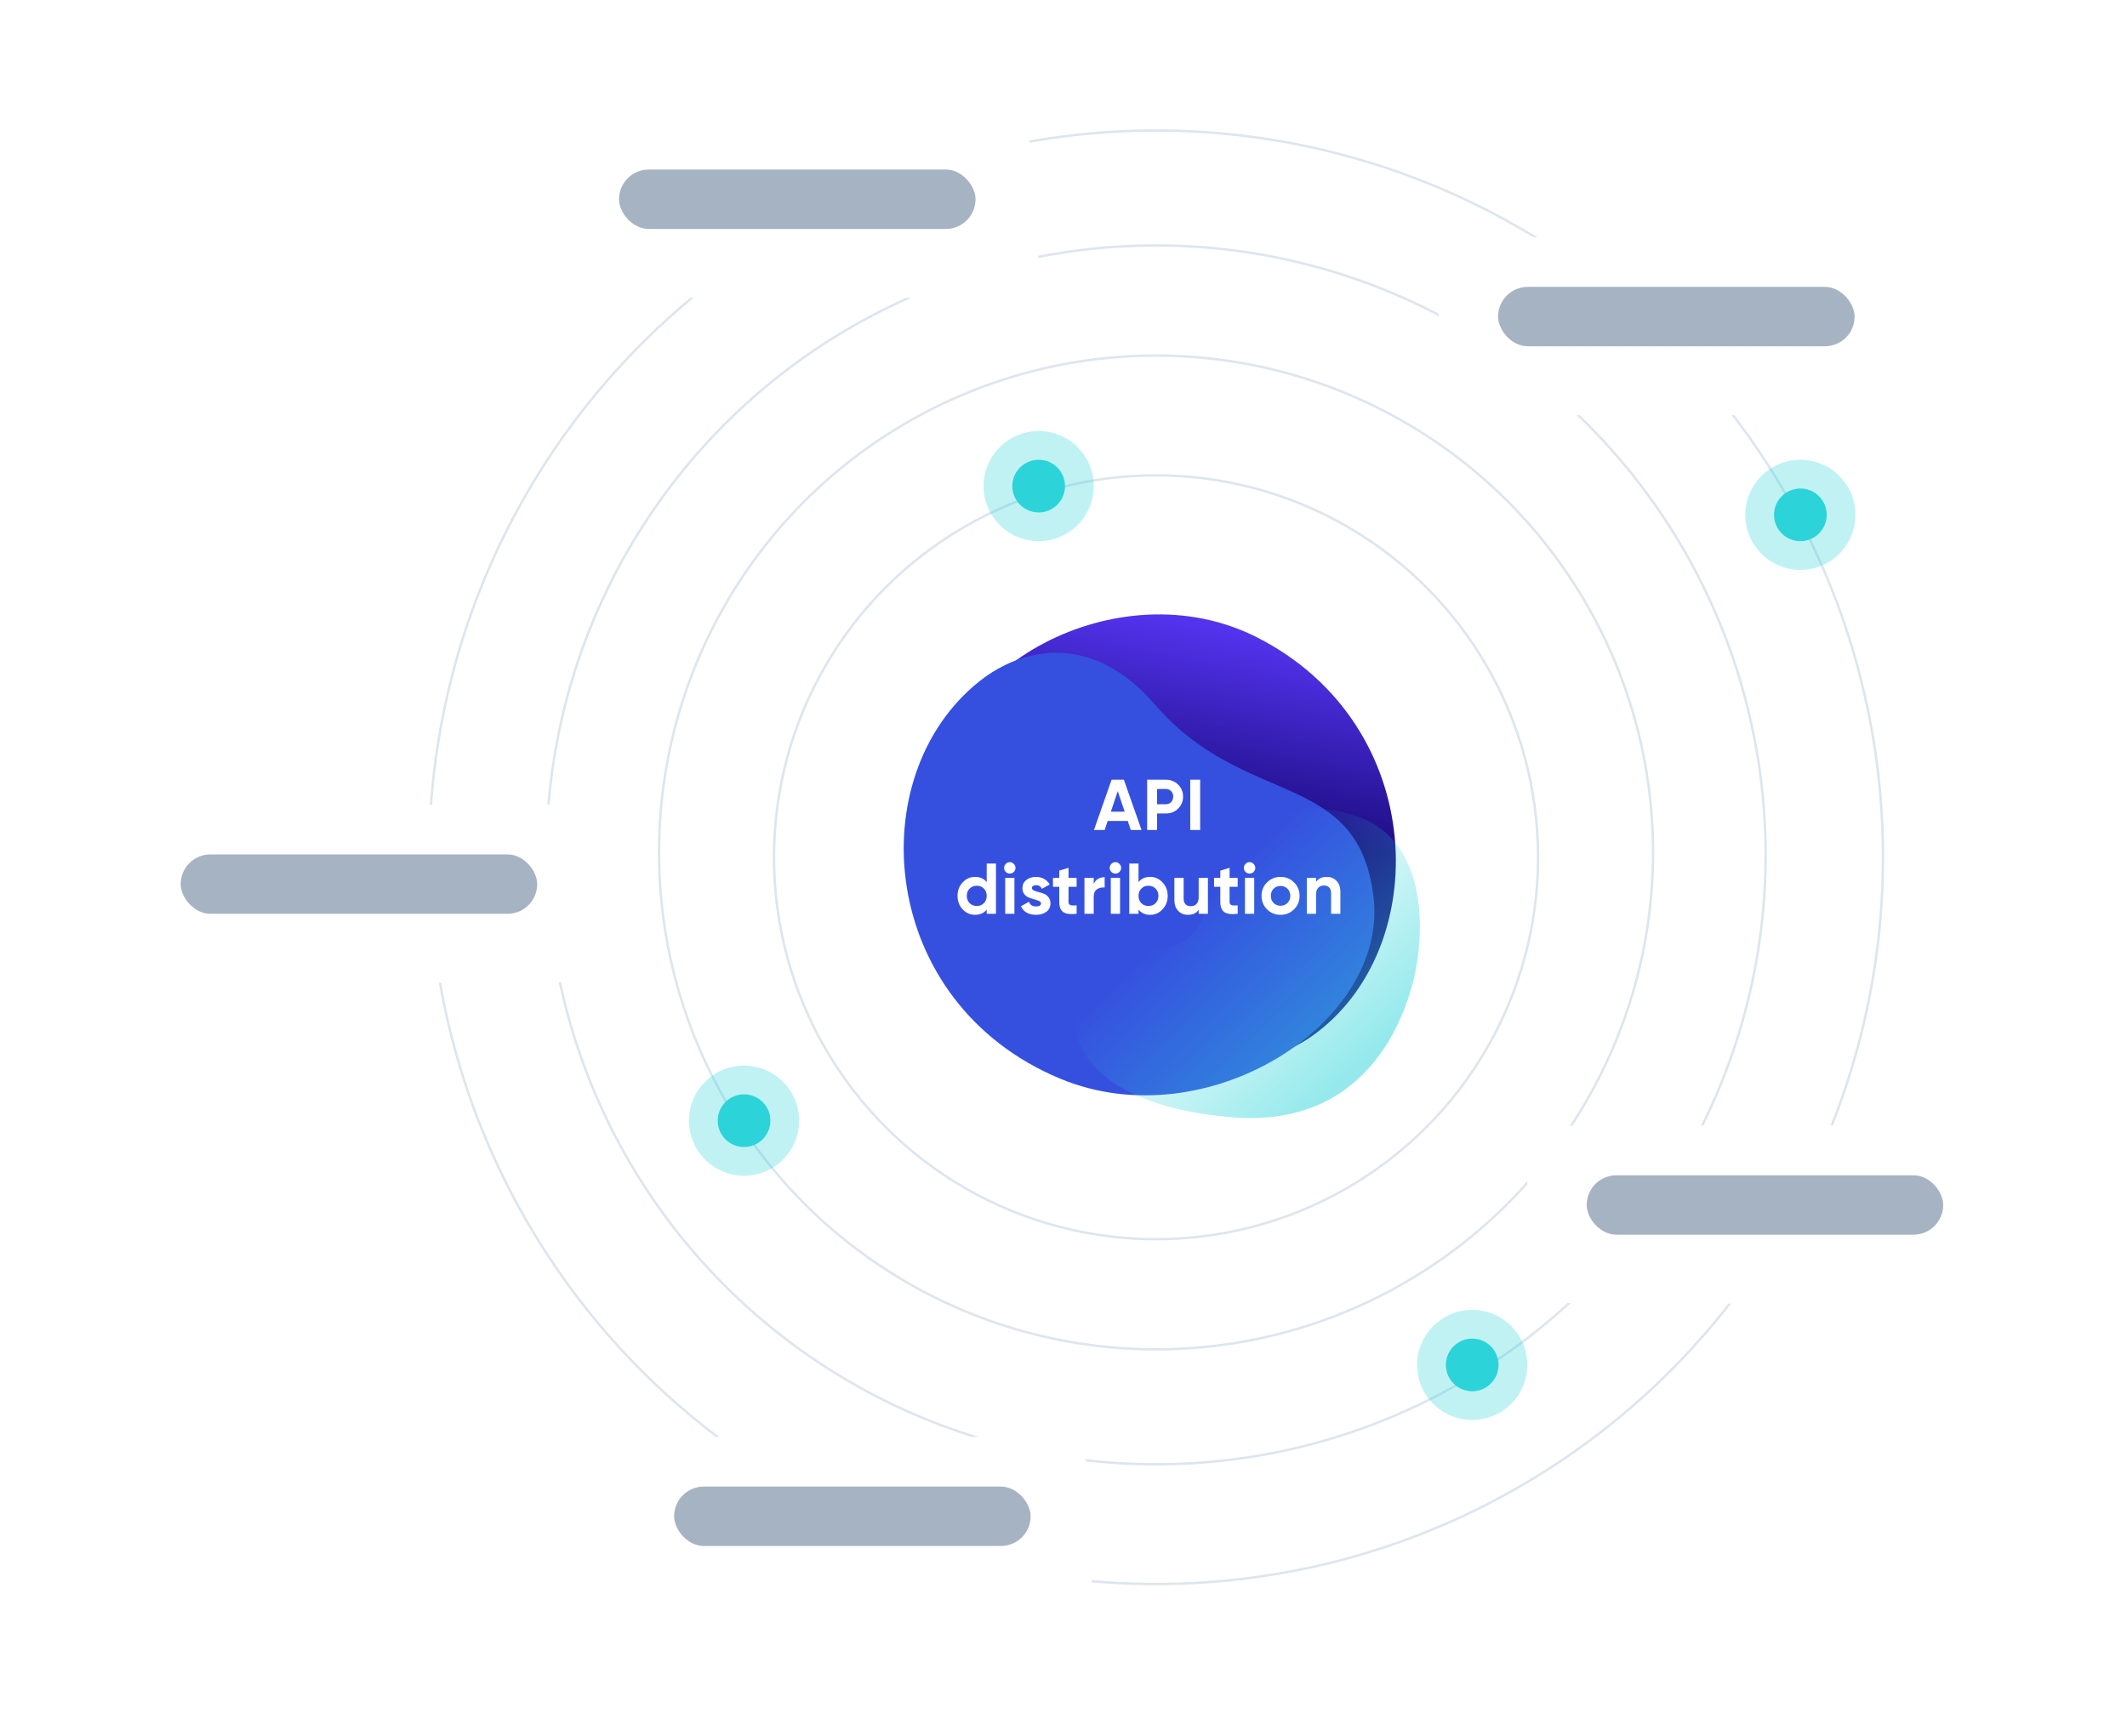 <?xml version="1.0" encoding="UTF-8"?> <svg xmlns="http://www.w3.org/2000/svg" width="888" height="725" viewBox="0 0 888 725" fill="none"> <path d="M393.115 332.825C396.569 385.83 443.28 372.518 477.153 418.086C500.689 449.748 529.331 445.686 547.764 432.664C598.533 396.797 596.709 302.631 524.732 266.136C466.733 236.728 389.66 279.82 393.115 332.825Z" fill="url(#paint0_linear_103_723)"></path> <g filter="url(#filter0_d_103_723)"> <path d="M576.397 377.141C569.672 324.054 522.609 340.708 485.162 297.227C459.142 267.014 430.038 273.101 411.933 287.489C362.067 327.119 369.596 421.732 445.542 453.425C506.739 478.964 583.123 430.228 576.397 377.141Z" fill="#3550DF"></path> </g> <path d="M514.545 357.746C528.351 339.914 541.44 333.068 565.247 340.486C597.716 350.603 594.231 392.39 590.275 408.646C586.577 423.844 571.325 472.026 512.859 466.47C450.072 460.503 446.971 430.393 448.567 419.93C451.374 401.527 465.559 401.511 487.238 395.937C505.847 391.152 502.515 373.284 514.545 357.746Z" fill="url(#paint1_linear_103_723)" fill-opacity="0.5"></path> <path d="M472.08 346.612L470.82 342.832H462.45L461.19 346.612H456.72L464.07 325.612H469.2L476.58 346.612H472.08ZM463.77 338.962H469.53L466.65 330.382L463.77 338.962ZM486.749 325.612C488.769 325.612 490.469 326.292 491.849 327.652C493.229 329.012 493.919 330.682 493.919 332.662C493.919 334.642 493.229 336.312 491.849 337.672C490.469 339.032 488.769 339.712 486.749 339.712H483.059V346.612H478.919V325.612H486.749ZM486.749 335.842C487.629 335.842 488.359 335.542 488.939 334.942C489.519 334.322 489.809 333.562 489.809 332.662C489.809 331.742 489.519 330.982 488.939 330.382C488.359 329.782 487.629 329.482 486.749 329.482H483.059V335.842H486.749ZM496.914 325.612H501.054V346.612H496.914V325.612ZM411.939 360.612H415.809V381.612H411.939V379.842C410.799 381.302 409.179 382.032 407.079 382.032C405.059 382.032 403.329 381.272 401.889 379.752C400.469 378.212 399.759 376.332 399.759 374.112C399.759 371.892 400.469 370.022 401.889 368.502C403.329 366.962 405.059 366.192 407.079 366.192C409.179 366.192 410.799 366.922 411.939 368.382V360.612ZM404.799 377.172C405.599 377.952 406.599 378.342 407.799 378.342C408.999 378.342 409.989 377.952 410.769 377.172C411.549 376.372 411.939 375.352 411.939 374.112C411.939 372.872 411.549 371.862 410.769 371.082C409.989 370.282 408.999 369.882 407.799 369.882C406.599 369.882 405.599 370.282 404.799 371.082C404.019 371.862 403.629 372.872 403.629 374.112C403.629 375.352 404.019 376.372 404.799 377.172ZM421.568 364.812C420.928 364.812 420.368 364.582 419.888 364.122C419.428 363.642 419.198 363.082 419.198 362.442C419.198 361.802 419.428 361.242 419.888 360.762C420.368 360.282 420.928 360.042 421.568 360.042C422.228 360.042 422.788 360.282 423.248 360.762C423.728 361.242 423.968 361.802 423.968 362.442C423.968 363.082 423.728 363.642 423.248 364.122C422.788 364.582 422.228 364.812 421.568 364.812ZM419.648 381.612V366.612H423.518V381.612H419.648ZM430.813 370.872C430.813 371.272 431.073 371.602 431.593 371.862C432.133 372.102 432.783 372.322 433.543 372.522C434.303 372.702 435.063 372.942 435.823 373.242C436.583 373.522 437.223 374.002 437.743 374.682C438.283 375.362 438.553 376.212 438.553 377.232C438.553 378.772 437.973 379.962 436.813 380.802C435.673 381.622 434.243 382.032 432.523 382.032C429.443 382.032 427.343 380.842 426.223 378.462L429.583 376.572C430.023 377.872 431.003 378.522 432.523 378.522C433.903 378.522 434.593 378.092 434.593 377.232C434.593 376.832 434.323 376.512 433.783 376.272C433.263 376.012 432.623 375.782 431.863 375.582C431.103 375.382 430.343 375.132 429.583 374.832C428.823 374.532 428.173 374.062 427.633 373.422C427.113 372.762 426.853 371.942 426.853 370.962C426.853 369.482 427.393 368.322 428.473 367.482C429.573 366.622 430.933 366.192 432.553 366.192C433.773 366.192 434.883 366.472 435.883 367.032C436.883 367.572 437.673 368.352 438.253 369.372L434.953 371.172C434.473 370.152 433.673 369.642 432.553 369.642C432.053 369.642 431.633 369.752 431.293 369.972C430.973 370.192 430.813 370.492 430.813 370.872ZM449.483 370.332H446.093V376.572C446.093 377.092 446.223 377.472 446.483 377.712C446.743 377.952 447.123 378.092 447.623 378.132C448.123 378.152 448.743 378.142 449.483 378.102V381.612C446.823 381.912 444.943 381.662 443.843 380.862C442.763 380.062 442.223 378.632 442.223 376.572V370.332H439.613V366.612H442.223V363.582L446.093 362.412V366.612H449.483V370.332ZM456.616 369.192C456.976 368.232 457.566 367.512 458.386 367.032C459.226 366.552 460.156 366.312 461.176 366.312V370.632C459.996 370.492 458.936 370.732 457.996 371.352C457.076 371.972 456.616 373.002 456.616 374.442V381.612H452.746V366.612H456.616V369.192ZM465.659 364.812C465.019 364.812 464.459 364.582 463.979 364.122C463.519 363.642 463.289 363.082 463.289 362.442C463.289 361.802 463.519 361.242 463.979 360.762C464.459 360.282 465.019 360.042 465.659 360.042C466.319 360.042 466.879 360.282 467.339 360.762C467.819 361.242 468.059 361.802 468.059 362.442C468.059 363.082 467.819 363.642 467.339 364.122C466.879 364.582 466.319 364.812 465.659 364.812ZM463.739 381.612V366.612H467.609V381.612H463.739ZM480.181 366.192C482.201 366.192 483.921 366.962 485.341 368.502C486.781 370.022 487.501 371.892 487.501 374.112C487.501 376.332 486.781 378.212 485.341 379.752C483.921 381.272 482.201 382.032 480.181 382.032C478.081 382.032 476.461 381.302 475.321 379.842V381.612H471.451V360.612H475.321V368.382C476.461 366.922 478.081 366.192 480.181 366.192ZM476.491 377.172C477.271 377.952 478.261 378.342 479.461 378.342C480.661 378.342 481.651 377.952 482.431 377.172C483.231 376.372 483.631 375.352 483.631 374.112C483.631 372.872 483.231 371.862 482.431 371.082C481.651 370.282 480.661 369.882 479.461 369.882C478.261 369.882 477.271 370.282 476.491 371.082C475.711 371.862 475.321 372.872 475.321 374.112C475.321 375.352 475.711 376.372 476.491 377.172ZM500.43 366.612H504.3V381.612H500.43V379.932C499.49 381.332 498 382.032 495.96 382.032C494.32 382.032 492.96 381.482 491.88 380.382C490.82 379.282 490.29 377.762 490.29 375.822V366.612H494.16V375.342C494.16 376.342 494.43 377.112 494.97 377.652C495.51 378.172 496.23 378.432 497.13 378.432C498.13 378.432 498.93 378.122 499.53 377.502C500.13 376.882 500.43 375.952 500.43 374.712V366.612ZM516.725 370.332H513.335V376.572C513.335 377.092 513.465 377.472 513.725 377.712C513.985 377.952 514.365 378.092 514.865 378.132C515.365 378.152 515.985 378.142 516.725 378.102V381.612C514.065 381.912 512.185 381.662 511.085 380.862C510.005 380.062 509.465 378.632 509.465 376.572V370.332H506.855V366.612H509.465V363.582L513.335 362.412V366.612H516.725V370.332ZM521.673 364.812C521.033 364.812 520.473 364.582 519.993 364.122C519.533 363.642 519.303 363.082 519.303 362.442C519.303 361.802 519.533 361.242 519.993 360.762C520.473 360.282 521.033 360.042 521.673 360.042C522.333 360.042 522.893 360.282 523.353 360.762C523.833 361.242 524.073 361.802 524.073 362.442C524.073 363.082 523.833 363.642 523.353 364.122C522.893 364.582 522.333 364.812 521.673 364.812ZM519.753 381.612V366.612H523.623V381.612H519.753ZM540.246 379.752C538.706 381.272 536.826 382.032 534.606 382.032C532.386 382.032 530.506 381.272 528.966 379.752C527.446 378.212 526.686 376.332 526.686 374.112C526.686 371.892 527.446 370.022 528.966 368.502C530.506 366.962 532.386 366.192 534.606 366.192C536.826 366.192 538.706 366.962 540.246 368.502C541.786 370.022 542.556 371.892 542.556 374.112C542.556 376.332 541.786 378.212 540.246 379.752ZM531.696 377.082C532.476 377.862 533.446 378.252 534.606 378.252C535.766 378.252 536.736 377.862 537.516 377.082C538.296 376.302 538.686 375.312 538.686 374.112C538.686 372.912 538.296 371.922 537.516 371.142C536.736 370.362 535.766 369.972 534.606 369.972C533.446 369.972 532.476 370.362 531.696 371.142C530.936 371.922 530.556 372.912 530.556 374.112C530.556 375.312 530.936 376.302 531.696 377.082ZM553.918 366.192C555.558 366.192 556.908 366.742 557.968 367.842C559.048 368.942 559.588 370.462 559.588 372.402V381.612H555.718V372.882C555.718 371.882 555.448 371.122 554.908 370.602C554.368 370.062 553.648 369.792 552.748 369.792C551.748 369.792 550.948 370.102 550.348 370.722C549.748 371.342 549.448 372.272 549.448 373.512V381.612H545.578V366.612H549.448V368.292C550.388 366.892 551.878 366.192 553.918 366.192Z" fill="white"></path> <circle cx="482.63" cy="356" r="207.5" stroke="#DDE5EE"></circle> <circle cx="482.63" cy="358" r="159.5" stroke="#DDE5EE"></circle> <circle cx="482.63" cy="357" r="254.5" stroke="#DDE5EE"></circle> <circle cx="482.63" cy="358" r="303.5" stroke="#DDE5EE"></circle> <g filter="url(#filter1_d_103_723)"> <rect x="233.63" y="46" width="200" height="74.419" rx="20" fill="white"></rect> </g> <rect x="258.437" y="70.806" width="148.837" height="24.806" rx="12.403" fill="#A0AEBE" fill-opacity="0.93"></rect> <g filter="url(#filter2_d_103_723)"> <rect x="50.63" y="332" width="200" height="74.419" rx="20" fill="white"></rect> </g> <rect x="75.436" y="356.806" width="148.837" height="24.806" rx="12.403" fill="#A0AEBE" fill-opacity="0.93"></rect> <g filter="url(#filter3_d_103_723)"> <rect x="256.63" y="596" width="200" height="74.419" rx="20" fill="white"></rect> </g> <rect x="281.437" y="620.806" width="148.837" height="24.806" rx="12.403" fill="#A0AEBE" fill-opacity="0.93"></rect> <g filter="url(#filter4_d_103_723)"> <rect x="637.63" y="466" width="200" height="74.419" rx="20" fill="white"></rect> </g> <rect x="662.437" y="490.806" width="148.837" height="24.806" rx="12.403" fill="#A0AEBE" fill-opacity="0.93"></rect> <g filter="url(#filter5_d_103_723)"> <rect x="600.63" y="95" width="200" height="74.419" rx="20" fill="white"></rect> </g> <rect x="625.437" y="119.806" width="148.837" height="24.806" rx="12.403" fill="#A0AEBE" fill-opacity="0.93"></rect> <circle cx="751.63" cy="215" r="11" fill="#2CD4D9"></circle> <circle cx="751.63" cy="215" r="23" fill="#2CD4D9" fill-opacity="0.3"></circle> <circle cx="614.63" cy="570" r="11" fill="#2CD4D9"></circle> <circle cx="614.63" cy="570" r="23" fill="#2CD4D9" fill-opacity="0.3"></circle> <circle cx="310.63" cy="468" r="11" fill="#2CD4D9"></circle> <circle cx="310.63" cy="468" r="23" fill="#2CD4D9" fill-opacity="0.3"></circle> <circle cx="433.63" cy="203" r="11" fill="#2CD4D9"></circle> <circle cx="433.63" cy="203" r="23" fill="#2CD4D9" fill-opacity="0.3"></circle> <defs> <filter id="filter0_d_103_723" x="332.291" y="227.604" width="286.521" height="274.814" filterUnits="userSpaceOnUse" color-interpolation-filters="sRGB"> <feFlood flood-opacity="0" result="BackgroundImageFix"></feFlood> <feColorMatrix in="SourceAlpha" type="matrix" values="0 0 0 0 0 0 0 0 0 0 0 0 0 0 0 0 0 0 127 0" result="hardAlpha"></feColorMatrix> <feOffset dx="-3" dy="-3"></feOffset> <feGaussianBlur stdDeviation="22.5"></feGaussianBlur> <feColorMatrix type="matrix" values="0 0 0 0 0 0 0 0 0 0 0 0 0 0 0 0 0 0 0.1 0"></feColorMatrix> <feBlend mode="normal" in2="BackgroundImageFix" result="effect1_dropShadow_103_723"></feBlend> <feBlend mode="normal" in="SourceGraphic" in2="effect1_dropShadow_103_723" result="shape"></feBlend> </filter> <filter id="filter1_d_103_723" x="183.63" y="0" width="300" height="174.419" filterUnits="userSpaceOnUse" color-interpolation-filters="sRGB"> <feFlood flood-opacity="0" result="BackgroundImageFix"></feFlood> <feColorMatrix in="SourceAlpha" type="matrix" values="0 0 0 0 0 0 0 0 0 0 0 0 0 0 0 0 0 0 127 0" result="hardAlpha"></feColorMatrix> <feOffset dy="4"></feOffset> <feGaussianBlur stdDeviation="25"></feGaussianBlur> <feColorMatrix type="matrix" values="0 0 0 0 0 0 0 0 0 0 0 0 0 0 0 0 0 0 0.08 0"></feColorMatrix> <feBlend mode="normal" in2="BackgroundImageFix" result="effect1_dropShadow_103_723"></feBlend> <feBlend mode="normal" in="SourceGraphic" in2="effect1_dropShadow_103_723" result="shape"></feBlend> </filter> <filter id="filter2_d_103_723" x="0.63" y="286" width="300" height="174.419" filterUnits="userSpaceOnUse" color-interpolation-filters="sRGB"> <feFlood flood-opacity="0" result="BackgroundImageFix"></feFlood> <feColorMatrix in="SourceAlpha" type="matrix" values="0 0 0 0 0 0 0 0 0 0 0 0 0 0 0 0 0 0 127 0" result="hardAlpha"></feColorMatrix> <feOffset dy="4"></feOffset> <feGaussianBlur stdDeviation="25"></feGaussianBlur> <feColorMatrix type="matrix" values="0 0 0 0 0 0 0 0 0 0 0 0 0 0 0 0 0 0 0.08 0"></feColorMatrix> <feBlend mode="normal" in2="BackgroundImageFix" result="effect1_dropShadow_103_723"></feBlend> <feBlend mode="normal" in="SourceGraphic" in2="effect1_dropShadow_103_723" result="shape"></feBlend> </filter> <filter id="filter3_d_103_723" x="206.63" y="550" width="300" height="174.419" filterUnits="userSpaceOnUse" color-interpolation-filters="sRGB"> <feFlood flood-opacity="0" result="BackgroundImageFix"></feFlood> <feColorMatrix in="SourceAlpha" type="matrix" values="0 0 0 0 0 0 0 0 0 0 0 0 0 0 0 0 0 0 127 0" result="hardAlpha"></feColorMatrix> <feOffset dy="4"></feOffset> <feGaussianBlur stdDeviation="25"></feGaussianBlur> <feColorMatrix type="matrix" values="0 0 0 0 0 0 0 0 0 0 0 0 0 0 0 0 0 0 0.08 0"></feColorMatrix> <feBlend mode="normal" in2="BackgroundImageFix" result="effect1_dropShadow_103_723"></feBlend> <feBlend mode="normal" in="SourceGraphic" in2="effect1_dropShadow_103_723" result="shape"></feBlend> </filter> <filter id="filter4_d_103_723" x="587.63" y="420" width="300" height="174.419" filterUnits="userSpaceOnUse" color-interpolation-filters="sRGB"> <feFlood flood-opacity="0" result="BackgroundImageFix"></feFlood> <feColorMatrix in="SourceAlpha" type="matrix" values="0 0 0 0 0 0 0 0 0 0 0 0 0 0 0 0 0 0 127 0" result="hardAlpha"></feColorMatrix> <feOffset dy="4"></feOffset> <feGaussianBlur stdDeviation="25"></feGaussianBlur> <feColorMatrix type="matrix" values="0 0 0 0 0 0 0 0 0 0 0 0 0 0 0 0 0 0 0.08 0"></feColorMatrix> <feBlend mode="normal" in2="BackgroundImageFix" result="effect1_dropShadow_103_723"></feBlend> <feBlend mode="normal" in="SourceGraphic" in2="effect1_dropShadow_103_723" result="shape"></feBlend> </filter> <filter id="filter5_d_103_723" x="550.63" y="49" width="300" height="174.419" filterUnits="userSpaceOnUse" color-interpolation-filters="sRGB"> <feFlood flood-opacity="0" result="BackgroundImageFix"></feFlood> <feColorMatrix in="SourceAlpha" type="matrix" values="0 0 0 0 0 0 0 0 0 0 0 0 0 0 0 0 0 0 127 0" result="hardAlpha"></feColorMatrix> <feOffset dy="4"></feOffset> <feGaussianBlur stdDeviation="25"></feGaussianBlur> <feColorMatrix type="matrix" values="0 0 0 0 0 0 0 0 0 0 0 0 0 0 0 0 0 0 0.08 0"></feColorMatrix> <feBlend mode="normal" in2="BackgroundImageFix" result="effect1_dropShadow_103_723"></feBlend> <feBlend mode="normal" in="SourceGraphic" in2="effect1_dropShadow_103_723" result="shape"></feBlend> </filter> <linearGradient id="paint0_linear_103_723" x1="483.051" y1="338.155" x2="498.312" y2="260.54" gradientUnits="userSpaceOnUse"> <stop stop-color="#1C0C81"></stop> <stop offset="1" stop-color="#5333ED"></stop> </linearGradient> <linearGradient id="paint1_linear_103_723" x1="560.13" y1="450.5" x2="494.124" y2="381.607" gradientUnits="userSpaceOnUse"> <stop stop-color="#2CD4D9"></stop> <stop offset="1" stop-color="#2CD4D9" stop-opacity="0"></stop> </linearGradient> </defs> </svg> 